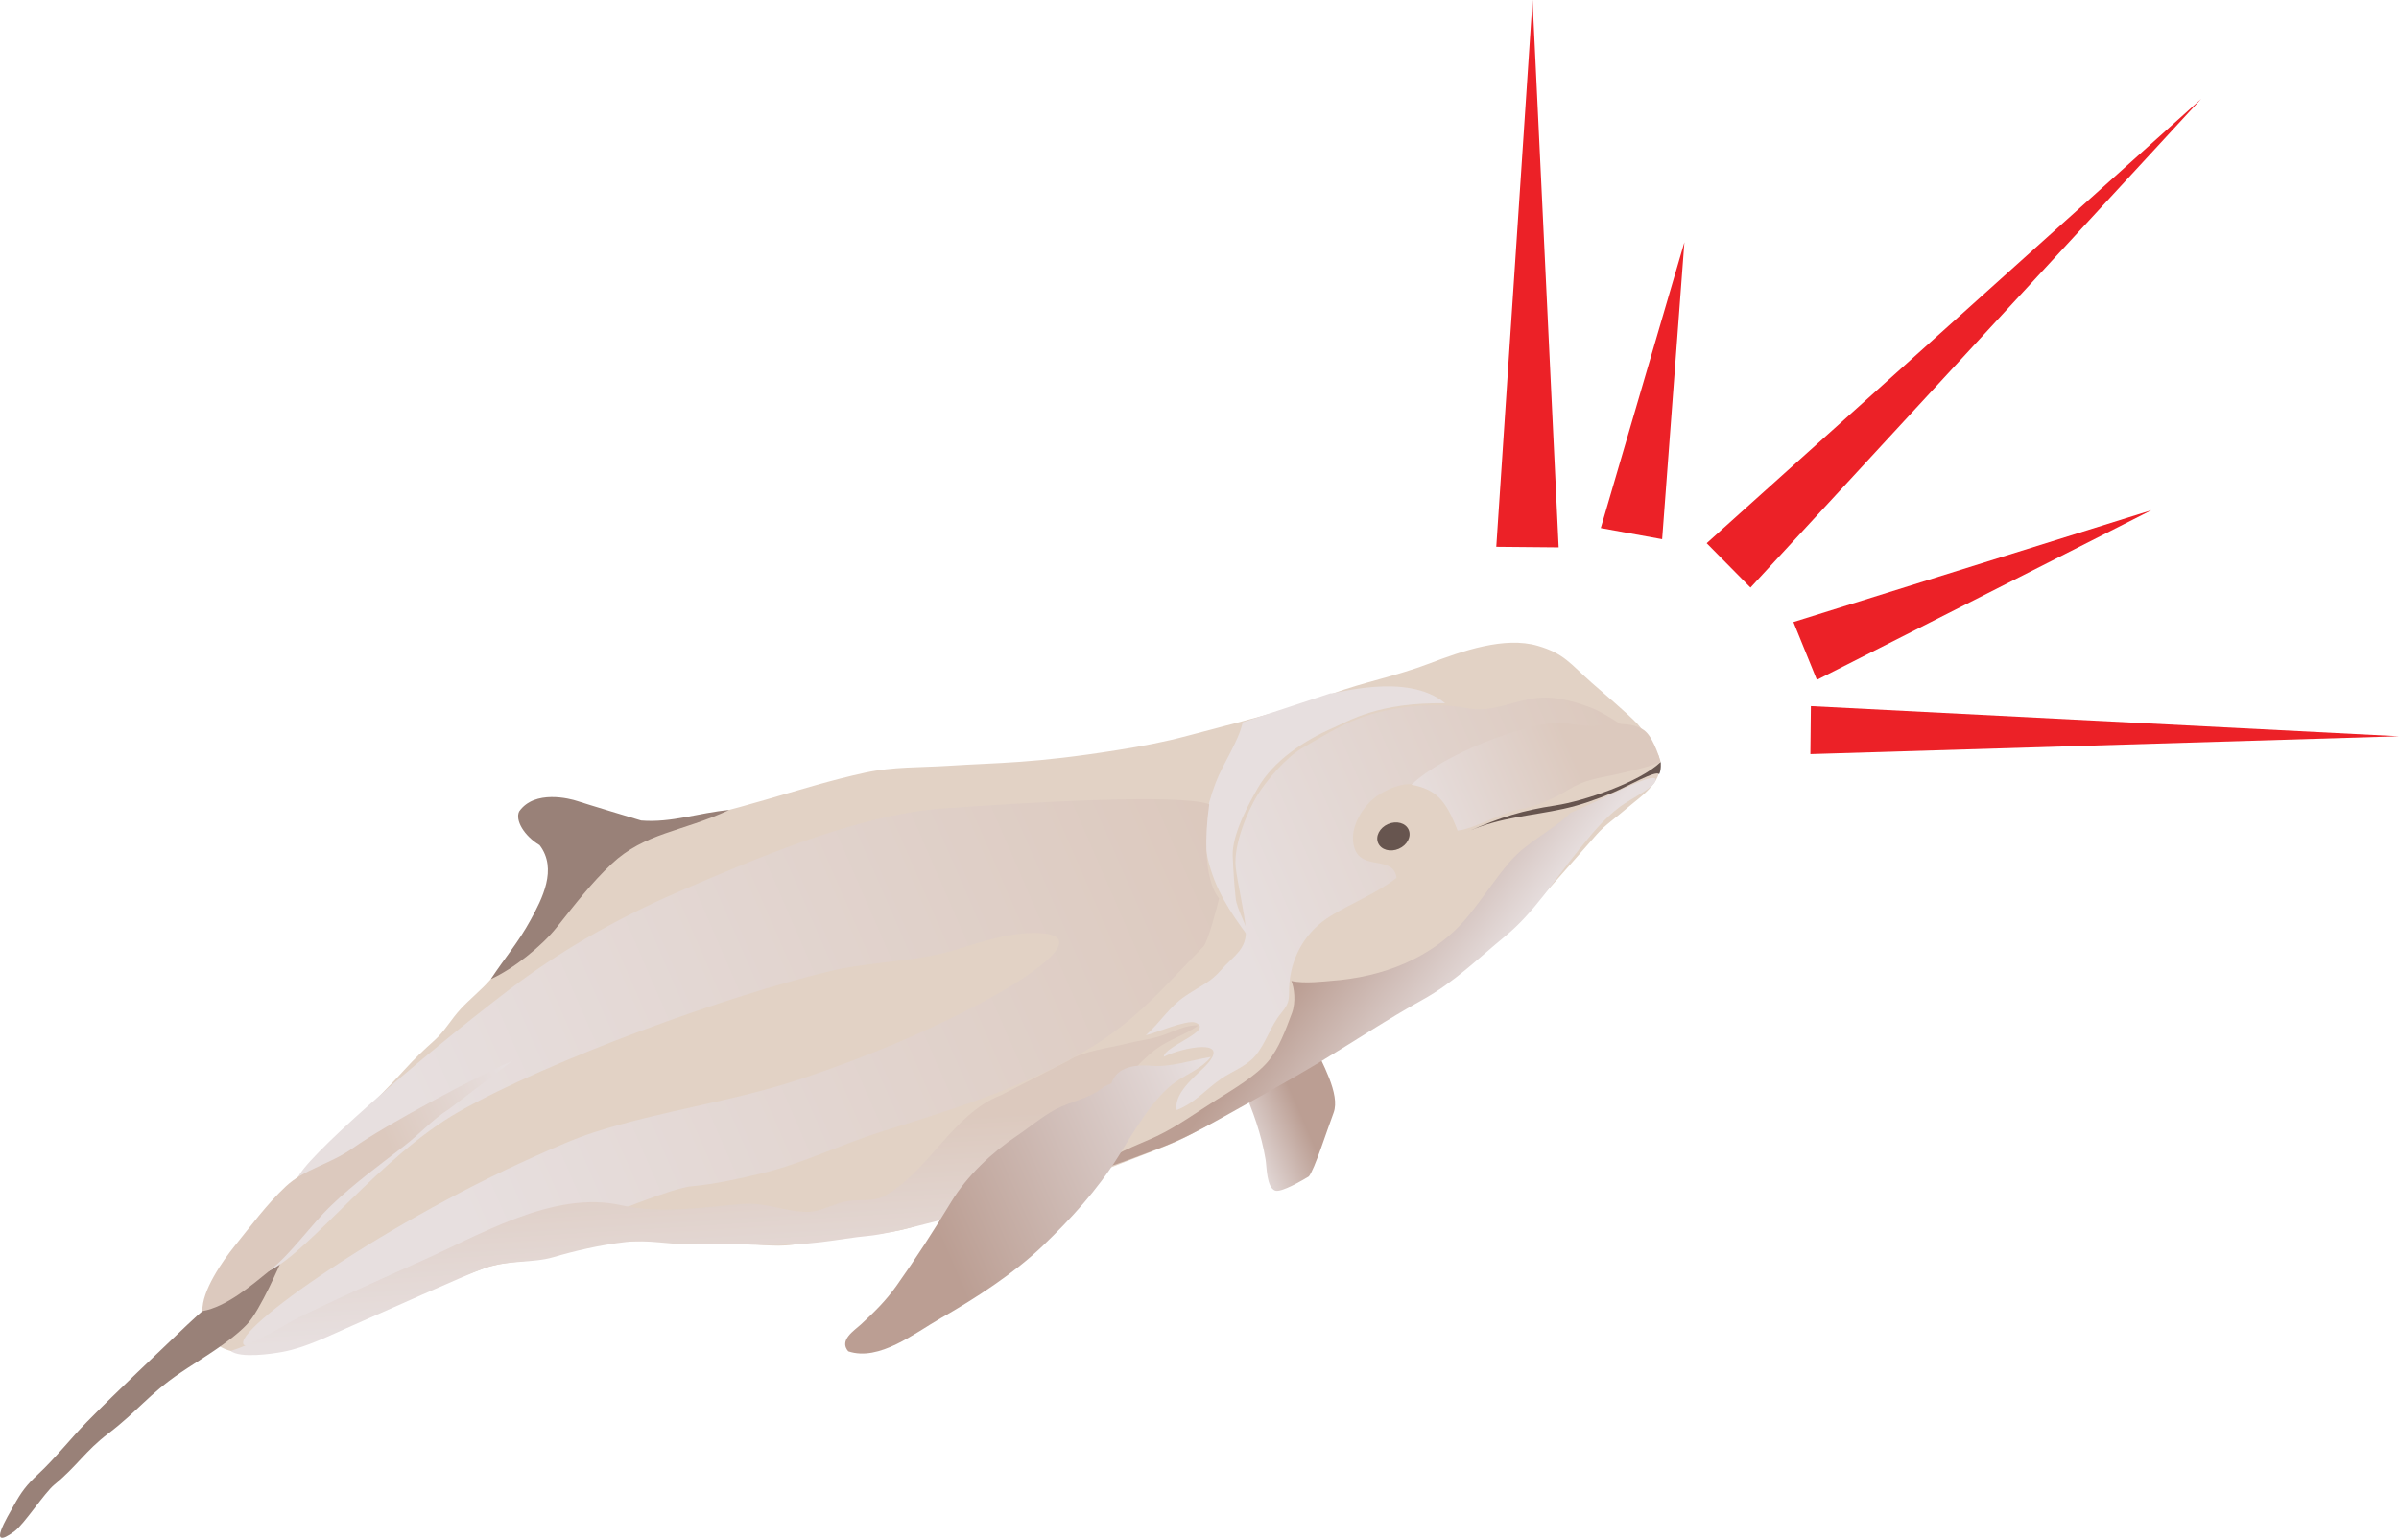 
        <svg xmlns:rdf="http://www.w3.org/1999/02/22-rdf-syntax-ns#" xmlns="http://www.w3.org/2000/svg" xmlns:cc="http://creativecommons.org/ns#" xmlns:xlink="http://www.w3.org/1999/xlink" xmlns:dc="http://purl.org/dc/elements/1.1/" x="0px" y="0px" width="500" height="321" viewBox="0 0 500 321" xml:space="preserve">
            <title>Vessel strike of marine mammal</title>
            <desc xmlns:ian_image_library="https://ian.umces.edu/media-library/">
                <ian_image_library:title>Vessel strike of marine mammal</ian_image_library:title>
                <ian_image_library:descr>Vessel strike of irrawaddy dolphin as it surfaces to breathe.</ian_image_library:descr>
                <ian_image_library:scene>
                    <ian_image_library:contains>wildlife, disturbance, marine mammal, shock, disruptive, human, activity</ian_image_library:contains>
                    <ian_image_library:when>2014-08-12</ian_image_library:when>
                </ian_image_library:scene>
            </desc>
            
<g id="ian_symbols_a2e59e2e868d2c14c5ae452e29169e01">
	<path fill="#E2D2C5" d="M332.727,174.005c1.899-2.136,3.908-3.422,5.948-5.196c3.564-3.102,8.643-5.952,7.01-11.286
		c0,0-2.879-5.053-4.503-6.735c-2.204-2.285-7.073-6.383-9.453-8.486c-4.496-3.977-5.691-6.075-11.269-7.695
		c-6.857-1.991-15.612,1.039-22.612,3.713c-6.785,2.593-13.592,3.848-20.199,6.281c-9.76,3.592-20.016,6.05-30.027,8.736
		c-5.065,1.359-9.478,2.173-14.732,3.012c-17.663,2.816-24.599,2.596-35.358,3.288c-5.748,0.37-11.342,0.152-17.204,1.415
		c-13.714,2.958-28.147,8.696-41.532,10.516c-6.241,0.849-10.888-0.571-16.292-3.106c-3.624-1.699-6.975-1.793-10.917,0.17
		c-5.607,2.792,1.079,5.406,2.566,9.204c2.137,5.459-1.196,10.913-3.93,15.51c-1.833,3.08-5.458,7.93-7.923,10.748
		c-1.988,2.276-4.367,4.136-6.294,6.223c-2.012,2.179-3.29,4.581-5.38,6.465c-2.446,2.203-4.143,3.798-6.355,6.229
		c-7.588,8.344-27.347,27.372-27.347,27.372c-3.024,3.669-5.881,6.534-8.018,10.571c-1.493,2.819-5.721,8.539-6.723,11.908
		c-0.136,7.814,5.436,9.199,9.803,9.189c2.93,0.044,7.46-0.001,11.779-1.886c4.298-1.876,8.679-3.49,12.712-5.533
		c7.886-3.991,15.993-7.209,24.33-10.229c4.026-1.458,8.105-1.329,12.337-2.129c3.523-0.666,7.524-2.224,11.336-2.87
		c7.997-1.358,16.558-0.445,24.87-0.556c4.402-0.059,8.56,0.816,12.875,0.803c3.93-0.011,7.698-1.12,11.592-1.57
		c4.79-0.553,9.545-0.679,14.152-1.734c3.052-0.697,6.228-2.004,9.217-2.729c9.267-2.246,18.84-3.708,27.759-7.601
		c6.41-2.799,13.109-5.054,19.531-7.78c6.785-2.881,12.688-7.475,19.421-10.253c0,0,13.42-8.809,19.444-12.441
		c6.154-3.712,12.375-6.607,18.36-10.771c5.28-3.673,9.176-8.65,13.775-12.914c2.217-2.057,4.178-3.141,6.157-5.291
		C323.36,184.69,331.146,175.784,332.727,174.005z"/>
		<linearGradient id="ian_symbols_22cd433b1db40784c1f1b02e774ee9ce" gradientUnits="userSpaceOnUse" x1="-7878.734" y1="-7447.135" x2="-7863.406" y2="-7447.135" gradientTransform="matrix(1.211 -0.527 0.527 1.211 13723.147 5101.947)">
		<stop  offset="0" style="stop-color:#E7DFDF"/>
		<stop  offset="0.689" style="stop-color:#BB9E93"/>
	</linearGradient>
	<path fill="url(#ian_symbols_22cd433b1db40784c1f1b02e774ee9ce)" d="M258.948,226.536c2.249,5.168,3.948,9.896,4.825,15.18c0.244,1.478,0.192,5.756,1.965,6.45
		c1.283,0.504,5.842-2.229,7.041-2.944c1.16-1.33,3.707-9.406,5.162-13.256c1.481-3.92-2.508-10.565-4.309-14.701L258.948,226.536z"
		/>
	<path fill="#998178" d="M58.568,262.98c-7.34,3.193-14.007,7.847-19.577,13.203c-6.668,6.413-14.148,13.354-20.854,20.177
		c-3.358,3.416-6.596,7.582-10.19,10.922c-2.454,2.28-3.488,3.677-5.111,6.596c-1.172,2.108-5.84,9.742,0.16,5.328
		c2.085-1.533,6.232-8.017,8.354-9.753c4.664-3.815,6.399-6.984,11.21-10.639c6.057-4.602,8.416-8.167,15.013-12.654
		c4.086-2.78,10.313-6.334,13.889-10.093C54.285,273.098,58.568,262.98,58.568,262.98z"/>
		<ellipse transform="matrix(-0.917 0.399 -0.399 -0.917 626.307 218.356)" fill="#67554F" cx="290.428" cy="174.361" rx="3.466" ry="2.806"/>
	<path fill="#E7DFDF" d="M259,150.554c-0.84,3.977-4.08,8.558-5.593,12.513c-2.079,5.433-3.027,10.337-1.646,16.077
		c1.453,6.037,4.338,10.651,8.616,16.35c-0.231-1.983-2.59-5.996-2.819-8.133c-0.332-3.068-0.502-5.818-0.636-8.904
		c-0.198-4.593,3.558-11.267,5.188-14.137c3.356-5.906,9.966-10.099,15.75-12.616c3.328-1.449,9.375-5.341,23.334-5.115
		c-7.926-6.631-23.1-1.821-23.941-2.063L259,150.554z"/>
		<linearGradient id="ian_symbols_b69ff18427344c14558008ce93ba543f" gradientUnits="userSpaceOnUse" x1="-8037.426" y1="-7493.986" x2="-7863.627" y2="-7493.986" gradientTransform="matrix(1.211 -0.527 0.527 1.211 13723.147 5101.947)">
		<stop  offset="0.24" style="stop-color:#E7DFDF"/>
		<stop  offset="1" style="stop-color:#DCC9BE"/>
	</linearGradient>
	<path fill="url(#ian_symbols_b69ff18427344c14558008ce93ba543f)" d="M252.029,167.626c-6.383-2.262-38.934-0.315-55.666,0.907c-17.668,1.291-39.082,10.488-55.15,17.442
		c-13.065,5.654-24.922,12.548-35.082,20.308c-20.119,15.367-43.193,35.687-44.078,39.344c-0.848,3.502-13.33,22.919-5.777,19.171
		c8.446-4.188,23.175-23.862,39.335-33.056c19.015-10.817,56.329-24.352,77.582-29.363c8.61-2.029,17.606-1.813,26.162-4.467
		c5.443-1.688,11.785-3.779,17.565-3.403c11.78,0.768-6.929,11.516-9.725,13.061c-12.65,6.99-26.406,12.695-40.11,17.278
		c-14.251,4.766-29.07,6.612-43.232,11.162c-4.184,1.345-8.22,3.176-12.26,4.978c-33.533,14.954-65.978,38.339-60.269,39.55
		c10.528,2.234,82.105-32.287,92.82-33.268c4.9-0.448,9.935-1.568,14.709-2.722c8.606-2.081,16.315-5.967,24.64-8.589
		c14.797-4.659,28.702-8.83,42.327-16.692c10.664-6.154,16.298-13.053,24.973-21.94c1.004-1.028,2.985-8.722,3.295-10.074
		C254.09,187.25,249.864,183.329,252.029,167.626z"/>
	<path fill="#998178" d="M120.345,166.976c-1.55-0.527-8.925-2.434-12.139,2.162c-0.886,1.825,1.012,5.08,4.258,7.026
		c3.805,4.976,0.486,11.25-1.864,15.57c-2.513,4.618-5.438,8.004-8.303,12.354c4.685-2.133,10.561-6.817,13.687-10.736
		c3.96-4.963,7.24-9.282,11.499-13.284c6.919-6.5,14.617-6.657,24.504-11.231c-6.306,0.562-12.016,2.711-18.357,2.194
		C133.631,171.033,121.895,167.503,120.345,166.976z"/>
		<linearGradient id="ian_symbols_d47a831b9263fde4d977bba79c54ee8d" gradientUnits="userSpaceOnUse" x1="-7980.534" y1="-7496.125" x2="-8041.175" y2="-7496.125" gradientTransform="matrix(1.211 -0.527 0.527 1.211 13723.147 5101.947)">
		<stop  offset="0" style="stop-color:#E7DFDF"/>
		<stop  offset="0.356" style="stop-color:#DCC9BE"/>
	</linearGradient>
	<path fill="url(#ian_symbols_d47a831b9263fde4d977bba79c54ee8d)" d="M106.821,221.103c-7.565,3.292-26.644,13.479-33.243,18.186c-4.788,3.416-10.061,4.308-14.029,8.025
		c-3.963,3.715-7.351,8.339-10.637,12.393c-2.478,3.06-6.928,9.432-6.709,13.572c4.989-0.878,10.172-5.32,14.073-8.481
		c4.709-3.813,8.354-9.308,12.797-13.567c4.768-4.57,9.934-8.314,15.206-12.398c3.461-2.681,5.856-5.503,9.291-7.642
		L106.821,221.103z"/>
		<linearGradient id="ian_symbols_4bba2d336ff6dd2489529ab8c7b999a8" gradientUnits="userSpaceOnUse" x1="-7841.651" y1="-7447.607" x2="-7859.034" y2="-7477.716" gradientTransform="matrix(1.211 -0.527 0.527 1.211 13723.147 5101.947)">
		<stop  offset="0" style="stop-color:#E7DFDF"/>
		<stop  offset="0.689" style="stop-color:#BB9E93"/>
	</linearGradient>
	<path fill="url(#ian_symbols_4bba2d336ff6dd2489529ab8c7b999a8)" d="M327.33,169.416c-3.716,3.737-8.942,5.908-12.586,10.14c-3.171,3.682-5.649,7.616-8.752,11.396
		c-7.262,8.847-17.938,12.748-28.633,13.504c-0.918,0.064-5.592,0.662-8.219,0.004c0.594,1.362,1.01,4.37,0.12,6.727
		c-1.311,3.481-2.702,7.36-4.973,10.058c-2.56,3.038-7.088,5.703-10.854,8.071c-4.063,2.555-7.996,5.428-12.329,7.507
		c-3.367,1.616-10.754,4.201-13.096,7.139c2.426-0.216,11.728-3.917,14.104-4.817c3.887-1.475,8.145-3.688,11.814-5.742
		c7.278-4.077,14.337-7.913,21.495-12.233c6.984-4.215,13.736-8.719,21.008-12.744c6.74-3.732,11.461-8.51,17.254-13.251
		c6.04-4.942,10.307-11.811,15.248-17.885c2.766-3.398,5.268-6.565,8.67-9.112c2.438-1.822,7.935-4.356,7.435-5.782
		c-0.5-1.427-10.396,3.861-15.283,5.968L327.33,169.416z"/>
		<linearGradient id="ian_symbols_0fdcb45ef8a3f154b53878c34d147dab" gradientUnits="userSpaceOnUse" x1="-7966.873" y1="-7452.96" x2="-7952.215" y2="-7493.23" gradientTransform="matrix(1.211 -0.527 0.527 1.211 13723.147 5101.947)">
		<stop  offset="0" style="stop-color:#E7DFDF"/>
		<stop  offset="0.688" style="stop-color:#DCC9BE"/>
	</linearGradient>
	<path fill="url(#ian_symbols_0fdcb45ef8a3f154b53878c34d147dab)" d="M208.591,228.292c-10.048,3.87-15.161,16.15-24.397,21.065c-2.194,1.167-5.141,0.641-7.502,0.999
		c-2.697,0.409-5.528,2.194-8.202,2.245c-4.493,0.087-8.879-2.038-13.652-1.654c-8.056,0.647-17.255,2.114-25.231,0.298
		c-14.453-3.292-30.03,6.491-42.946,12.112c-1.539,0.67-21.876,9.799-25.524,11.865c-3.963,2.244-8.73,5.049-13.043,6.369
		c2.021,1.574,8.514,0.624,10.853,0.185c4.944-0.928,9.807-3.43,14.432-5.442c5.387-2.343,23.873-10.688,27.67-12.039
		c4.756-1.692,9.937-0.976,14.236-2.235c4.439-1.301,9.701-2.562,15.185-3.178c4.683-0.525,9.153,0.563,13.782,0.5
		c2.935-0.038,9.381-0.191,12.415,0.064c12,0.5,18.314-1.301,24.246-1.828c5.199-0.463,16.898-3.902,15.802-3.396
		c5.71-5.984,10.473-6.556,15.589-13.488c2.409-3.263,3.331-5.716,6.886-7.711c2.87-1.609,6.231-2.695,9.251-4.009
		c1.908-0.83,4.299-1.484,5.724-2.924c1.493-1.506,2.158-3.28,3.783-4.806c2.122-1.991,3.241-3.035,6.291-4.548
		c1.655-0.821,4.25-1.957,5.514-3.021c-2.714-0.1-5.175,1.352-7.669,2.161c-2.567,0.835-4.628,0.977-7.304,1.66
		c-3.703,0.946-9.042,1.52-12.057,3.526L208.591,228.292z"/>
		<linearGradient id="ian_symbols_7ff8e1a9c3b6020475b9f444d6b20d2e" gradientUnits="userSpaceOnUse" x1="-7887.518" y1="-7478.263" x2="-7798.948" y2="-7478.263" gradientTransform="matrix(1.211 -0.527 0.527 1.211 13723.147 5101.947)">
		<stop  offset="0.24" style="stop-color:#E7DFDF"/>
		<stop  offset="1" style="stop-color:#DCC9BE"/>
	</linearGradient>
	<path fill="url(#ian_symbols_7ff8e1a9c3b6020475b9f444d6b20d2e)" d="M331.889,147.631c-2.172-0.854-6.962-2.605-11.355-2.169c-5.099,0.51-9.564,3.164-14.645,2.174
		c-6.756-1.317-15.885-0.475-22.75,2.133c-3.936,1.495-8.22,4.103-11.863,6.242c-3.295,1.936-7.461,6.848-9.243,9.783
		c-1.847,3.039-4.972,10.084-4.489,14.914c0.323,3.234,1.913,9.729,2.111,13.122c0.238,4.123-2.657,5.46-5.176,8.373
		c-2.229,2.578-3.983,3.093-7.382,5.373c-3.439,2.307-5.146,5.428-8.297,8.21c1.804-0.354,8.542-3.324,10.338-2.635
		c4.122,1.581-6.658,4.977-6.564,7.13c3.209-1.787,15.138-4.4,8.257,2.325c-2.208,2.159-6.184,5.414-5.592,8.774
		c3.864-1.487,5.977-4.261,9.298-6.54c2.235-1.535,5.12-2.54,6.969-4.628c2.28-2.573,3.245-6.296,5.46-8.965
		c2.26-2.723,1.489-3.27,1.787-6.438c0.553-5.897,3.641-10.863,8.639-13.924c4.395-2.689,9.67-4.748,13.682-7.914
		c-0.7-4.809-7.206-1.407-8.779-6.196c-1.318-4.017,1.736-9.046,5.216-11.199c8.396-5.195,14.166-0.237,16.288,7.545
		c7.765-0.837-4.434-11.972-1.359-13.754c4.814,3.132,14.132-6.354,18.306-7.847c3.348-1.196,4.138,0.034,7.408,0.013
		c3.066-0.02,6.844-0.43,9.622-0.585C337.774,150.949,334.061,148.486,331.889,147.631z"/>
		<linearGradient id="ian_symbols_c0dcaa14dd492d34116c4ad851924cb5" gradientUnits="userSpaceOnUse" x1="-7879.219" y1="-7452.134" x2="-7950.352" y2="-7452.134" gradientTransform="matrix(1.211 -0.527 0.527 1.211 13723.147 5101.947)">
		<stop  offset="0" style="stop-color:#E7DFDF"/>
		<stop  offset="0.689" style="stop-color:#BB9E93"/>
	</linearGradient>
	<path fill="url(#ian_symbols_c0dcaa14dd492d34116c4ad851924cb5)" d="M230.124,226.481c-2.631,2.361-6.941,3.07-10.11,4.752c-2.829,1.5-5.583,3.856-8.095,5.531
		c-5.257,3.506-10.396,8.377-13.654,13.733c-3.706,6.09-7.378,11.827-11.43,17.523c-2.291,3.22-4.605,5.448-7.396,8.039
		c-1.372,1.273-4.664,3.287-2.644,5.608c6.444,2.167,13.869-3.817,19.292-6.913c7.209-4.112,15.223-9.297,21.239-15.063
		c5.895-5.649,11.368-11.658,15.708-18.56c3.218-5.116,7.346-12.46,12.17-15.736c2.372-1.61,5.421-2.799,7.165-5.089
		c-4.344,0.728-8.383,2.169-12.329,1.846c-3.157-0.259-7.246,0.064-8.404,3.667L230.124,226.481z"/>
		<linearGradient id="ian_symbols_fac98eaffdc99b84398042b85f2d0021" gradientUnits="userSpaceOnUse" x1="-7833.032" y1="-7482.517" x2="-7795.369" y2="-7482.517" gradientTransform="matrix(1.211 -0.527 0.527 1.211 13723.147 5101.947)">
		<stop  offset="0" style="stop-color:#E7DFDF"/>
		<stop  offset="0.715" style="stop-color:#DCC9BE"/>
	</linearGradient>
	<path fill="url(#ian_symbols_fac98eaffdc99b84398042b85f2d0021)" d="M343.013,152.51c-1.83-1.724-5.854-1.957-10.209-1.325c-3.225,0.467-5.985-0.768-9.195-0.47
		c-6.55,0.61-22.27,6.132-29.427,12.847c5.119,1.012,7.125,3.138,9.615,9.56c3.171-0.246,9.675-3.89,12.771-4.405
		c3.626-0.602,7.249-2.236,10.366-4.133c3.339-2.029,5.572-2.251,9.542-3.101c2.646-0.566,7.216-1.638,9.649-2.648
		C346.126,158.835,344.843,154.234,343.013,152.51z"/>
	<path fill="#67554F" d="M346.126,158.835c-4.395,4.227-16.079,8.161-21.868,9.038c-6.965,1.054-11.437,2.457-18.201,5.401
		c6.786-2.954,13.14-3.211,19.84-4.684c3.429-0.752,7.013-2.007,10.379-3.429c2.778-1.173,8.978-4.747,9.516-3.781
		C346.28,160.568,346.126,158.835,346.126,158.835z"/>
</g>
<g>
	<polygon fill="#EC2127" points="355.702,113.223 458.768,20.616 364.834,122.475 	"/>
</g>
<g>
	<polygon fill="#EC2127" points="377.422,147.187 500,153.469 377.317,157.187 	"/>
</g>
<g>
	<polygon fill="#EC2127" points="311.854,113.976 319.411,0 324.854,114.096 	"/>
</g>
<g>
	<polygon fill="#EC2127" points="373.782,129.662 448.402,106.351 378.676,141.706 	"/>
</g>
<g>
	<polygon fill="#EC2127" points="333.632,110.068 351.06,50.49 346.423,112.391 	"/>
</g>
</svg>
